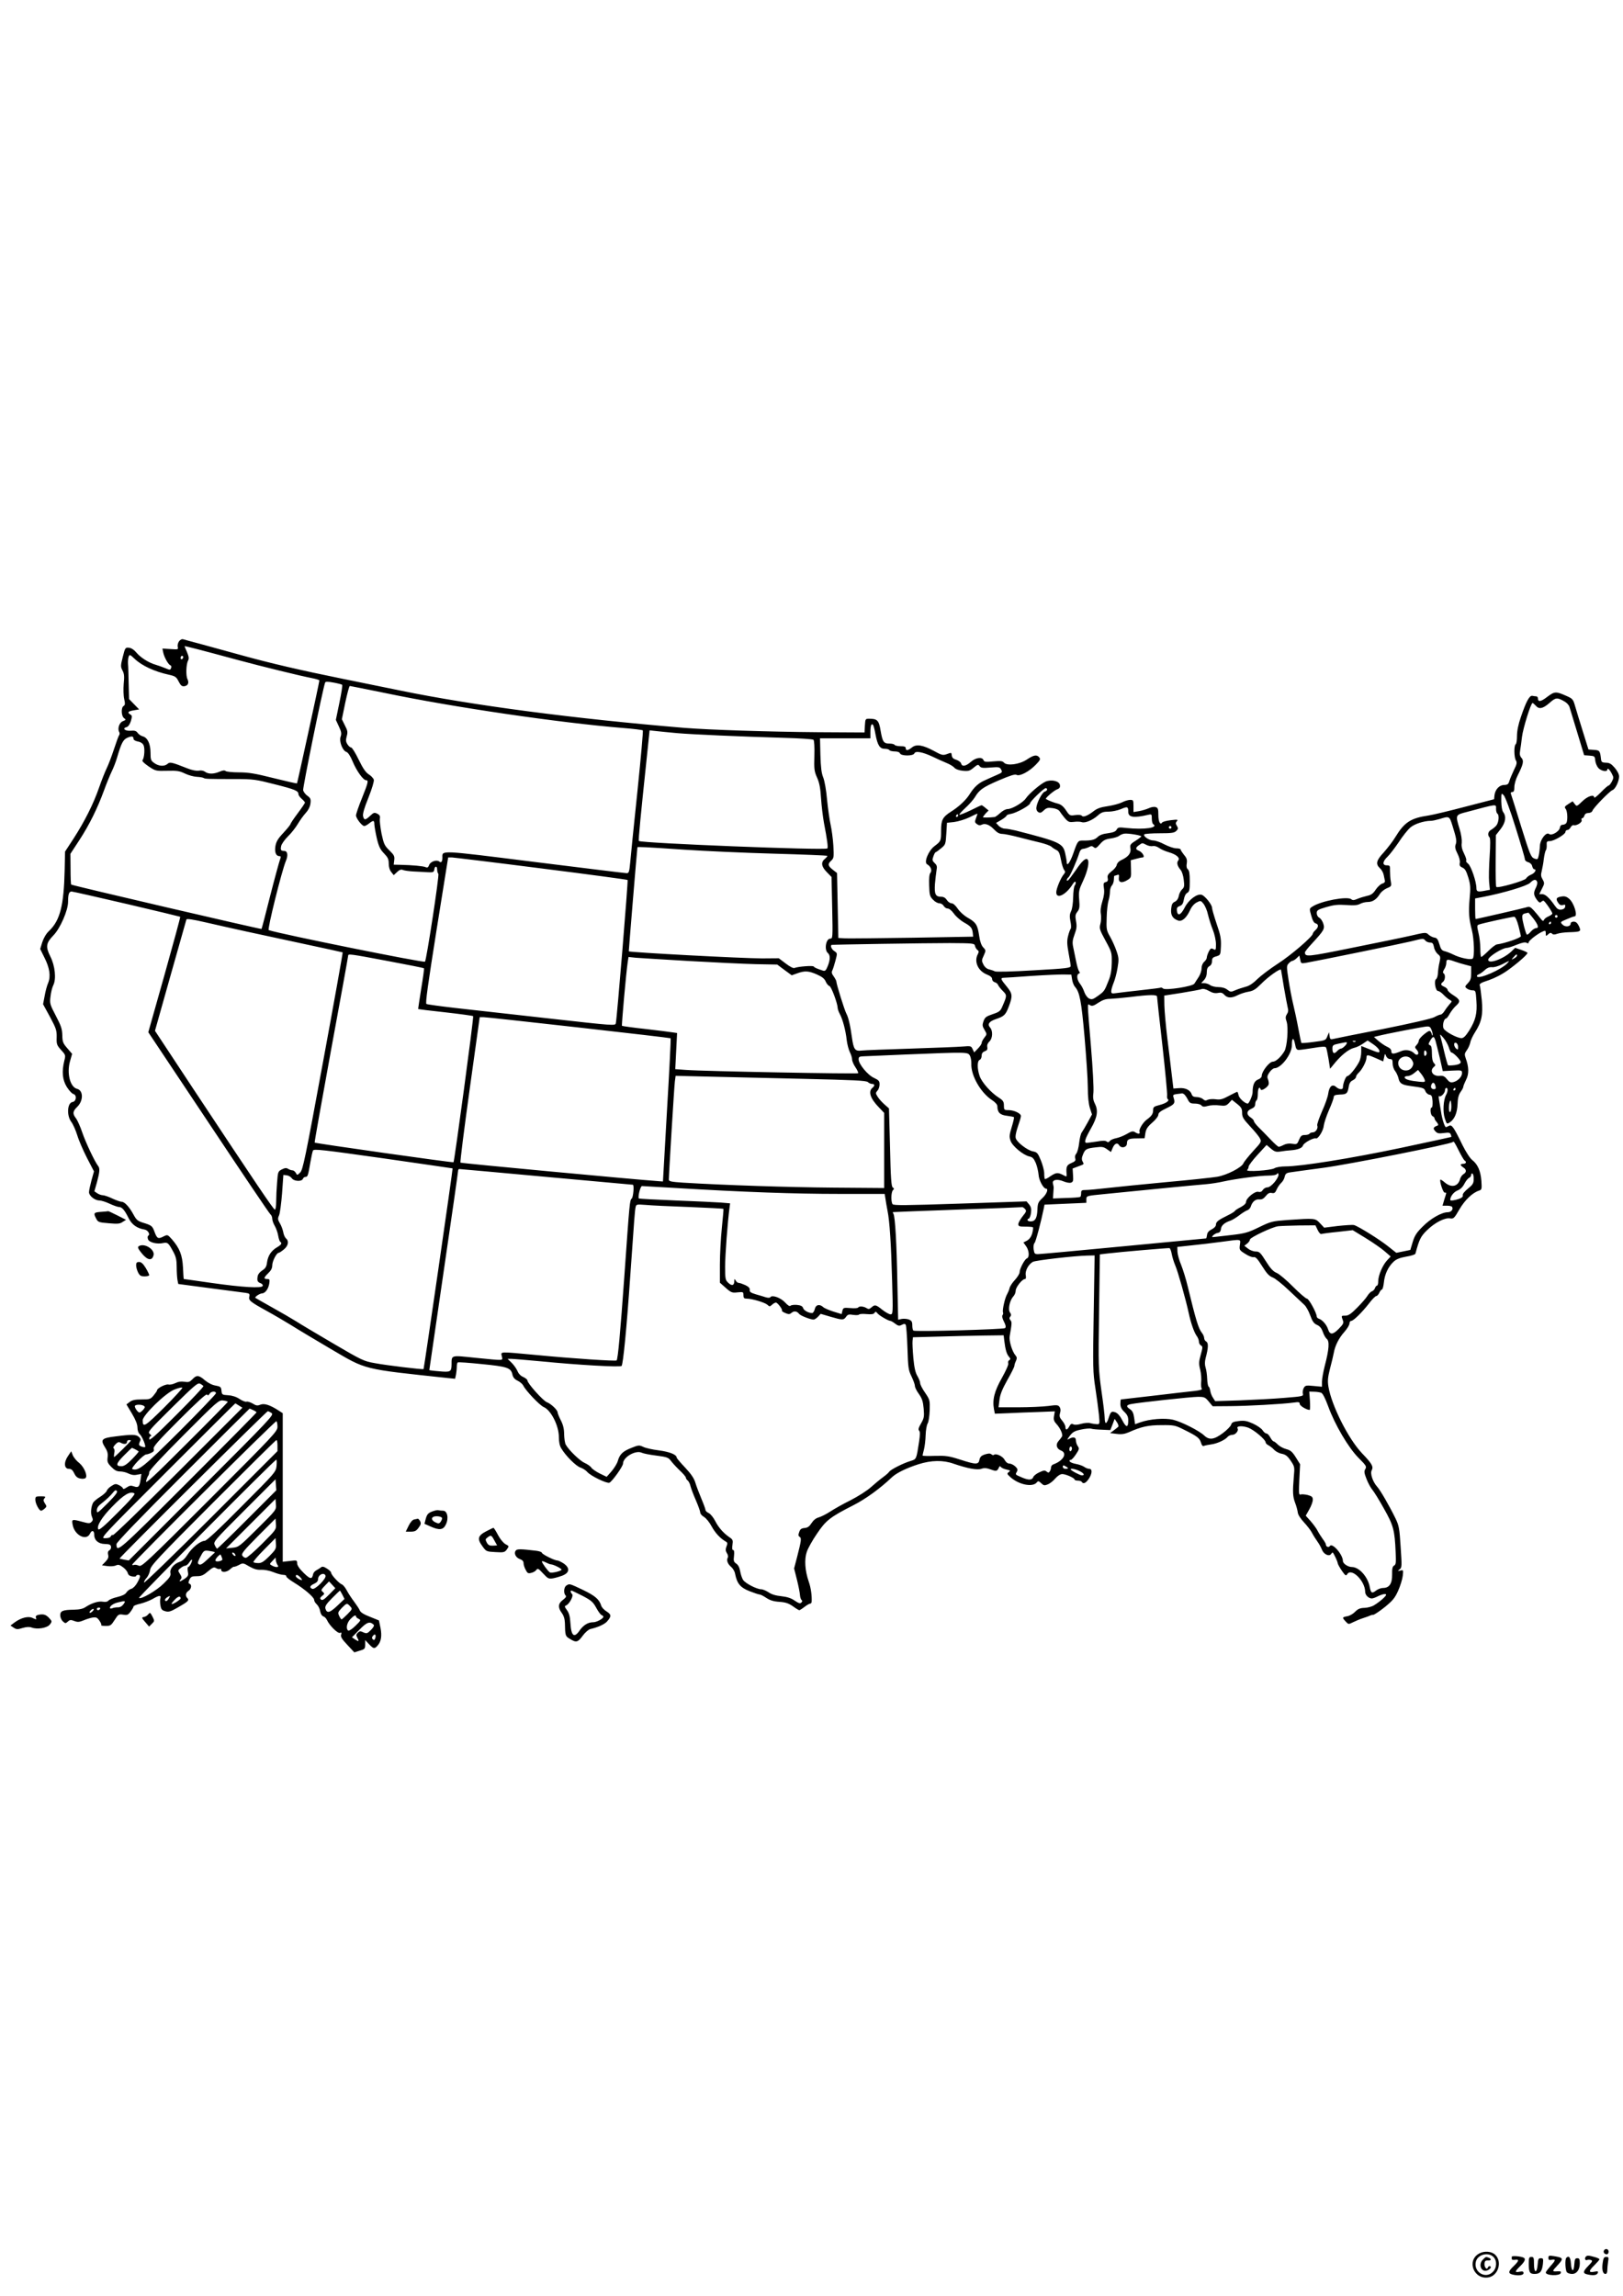 <?xml version="1.0" standalone="no"?>
<!DOCTYPE svg PUBLIC "-//W3C//DTD SVG 20010904//EN"
 "http://www.w3.org/TR/2001/REC-SVG-20010904/DTD/svg10.dtd">
<svg version="1.0" xmlns="http://www.w3.org/2000/svg"
 width="1240pt" height="1754pt" viewBox="0 0 1240 1754"
 preserveAspectRatio="xMidYMid meet">

<g transform="translate(0,1754) scale(0.1,-0.1)"
fill="#000000" stroke="none">
<path d="M1367 12640 c-8 -12 -12 -31 -9 -42 5 -20 2 -20 -56 -16 l-61 4 6
-30 c7 -36 39 -93 55 -98 7 -3 9 -12 5 -21 -6 -16 -9 -16 -44 -1 -21 9 -54 20
-73 26 -53 15 -115 54 -147 92 -18 22 -39 36 -57 38 -29 3 -30 1 -48 -70 -17
-67 -17 -75 -2 -104 13 -24 15 -46 9 -102 -3 -39 -2 -91 4 -116 8 -36 7 -46
-5 -53 -20 -12 -18 -77 4 -93 16 -12 15 -13 -9 -23 -28 -10 -43 -58 -28 -83 4
-7 4 -17 0 -23 -5 -5 -23 -55 -41 -110 -18 -55 -43 -120 -56 -146 -12 -25 -38
-90 -57 -145 -44 -127 -111 -259 -194 -388 l-66 -101 -3 -140 c-6 -272 -35
-385 -118 -465 -23 -21 -42 -54 -53 -87 l-16 -52 32 -65 c40 -78 50 -143 29
-194 -9 -20 -21 -65 -27 -100 l-12 -63 53 -97 c47 -88 52 -103 51 -155 -2 -53
1 -61 34 -98 35 -38 35 -40 24 -83 -20 -82 -14 -146 20 -200 17 -26 39 -51 50
-53 28 -8 22 -57 -7 -61 -40 -6 -46 -102 -10 -151 14 -18 34 -64 46 -102 11
-38 45 -116 74 -173 l54 -104 -19 -68 c-10 -38 -19 -78 -19 -91 0 -27 44 -63
79 -63 14 0 50 -11 79 -25 30 -14 62 -25 71 -25 23 0 43 -23 74 -86 25 -49 64
-77 121 -86 25 -4 45 -36 30 -46 -7 -4 -8 -15 -3 -29 9 -24 69 -39 117 -28 33
7 40 0 77 -69 20 -37 25 -62 25 -115 0 -38 3 -82 6 -99 l6 -30 242 -32 c132
-17 256 -34 274 -36 28 -4 31 -8 27 -27 -8 -30 6 -41 135 -112 58 -32 141 -81
185 -108 44 -28 181 -110 305 -183 273 -160 233 -150 896 -221 l51 -5 7 32 c3
18 6 45 6 61 0 15 3 30 8 32 4 3 87 -3 184 -13 194 -19 222 -28 233 -80 5 -22
17 -36 40 -47 18 -9 37 -25 43 -37 17 -37 125 -151 156 -164 56 -24 116 -143
116 -230 0 -38 6 -67 19 -87 34 -57 112 -134 145 -145 18 -6 42 -21 54 -35 25
-29 148 -89 168 -81 20 8 104 125 104 146 0 49 96 105 143 83 12 -6 63 -16
112 -22 80 -10 92 -15 110 -39 11 -15 41 -48 67 -73 27 -25 48 -50 48 -56 0
-6 6 -16 14 -22 8 -7 18 -26 21 -42 4 -16 22 -65 41 -108 19 -44 34 -86 34
-95 0 -10 13 -24 28 -33 16 -9 42 -41 58 -71 27 -50 66 -93 108 -117 15 -8 16
-15 6 -39 -8 -22 -7 -33 4 -51 8 -12 11 -27 6 -34 -11 -20 0 -49 26 -70 13
-11 27 -34 30 -52 15 -75 39 -105 109 -133 36 -14 71 -26 79 -26 7 0 30 -12
51 -26 27 -18 55 -27 99 -30 47 -3 71 -11 104 -34 23 -17 45 -30 49 -30 3 0
21 11 39 25 18 14 37 25 43 25 6 0 11 6 12 13 3 45 -5 107 -22 155 -29 84 -35
170 -15 228 9 27 44 90 78 139 68 101 99 126 280 218 92 47 203 127 295 215
34 31 109 68 200 97 98 31 188 33 269 4 106 -36 179 -50 211 -39 22 8 40 7 73
-5 44 -16 49 -14 64 20 3 6 8 6 13 -1 4 -6 23 -15 42 -19 31 -7 33 -9 18 -20
-15 -11 -14 -14 11 -37 64 -59 171 -81 203 -42 10 13 15 12 34 -6 19 -18 25
-19 52 -8 17 7 42 28 57 46 17 19 37 32 52 32 27 0 94 -30 94 -42 0 -4 11 -8
24 -8 14 0 28 -4 31 -10 11 -18 30 -10 53 23 27 41 29 77 4 77 -10 0 -28 7
-40 16 -12 8 -41 18 -64 22 -23 4 -43 13 -46 20 -2 7 1 11 7 10 6 -2 24 17 40
41 27 40 28 46 15 65 -8 11 -14 31 -14 43 0 25 -19 30 -52 12 -18 -10 -17 -7
6 24 21 28 37 37 85 47 32 7 67 10 77 7 11 -4 48 -7 83 -8 l64 -3 17 43 16 43
18 -27 c10 -15 14 -30 9 -34 -4 -4 -20 -17 -35 -28 l-27 -20 50 -6 c37 -5 61
-1 92 12 98 44 151 55 252 55 93 1 105 -2 165 -32 106 -52 124 -66 135 -100 7
-24 14 -31 25 -26 8 3 33 8 55 11 45 6 105 34 124 57 8 9 24 16 37 16 24 0 50
33 39 49 -11 19 37 22 83 5 45 -18 132 -91 132 -113 0 -6 10 -16 23 -22 12 -7
32 -22 43 -35 12 -12 38 -26 58 -29 28 -6 43 -17 67 -53 30 -44 31 -49 24
-121 -10 -119 -8 -153 10 -201 10 -25 18 -57 20 -72 1 -17 20 -47 47 -76 25
-27 54 -64 63 -83 10 -19 28 -47 40 -64 12 -16 28 -45 35 -63 14 -36 56 -55
71 -31 4 7 10 11 12 9 10 -11 37 -70 37 -80 0 -6 14 -32 31 -57 26 -38 33 -43
41 -29 31 54 137 -48 138 -133 0 -25 25 -50 50 -51 8 0 26 6 40 13 37 19 70
27 70 15 0 -11 -50 -55 -92 -80 -15 -10 -48 -19 -73 -20 -34 -1 -50 -8 -71
-29 -15 -16 -42 -32 -61 -35 -39 -7 -40 -10 -12 -40 21 -23 22 -23 58 -5 20
10 54 24 76 31 22 7 44 15 50 18 5 3 17 7 27 7 9 1 49 28 88 59 60 49 77 69
102 125 16 36 32 87 35 113 5 45 5 47 -18 41 -22 -5 -23 -5 -6 9 18 13 18 24
8 172 -9 144 -13 163 -40 219 -48 98 -116 215 -139 240 -33 36 -56 102 -42
126 15 28 2 51 -75 131 -104 110 -232 364 -256 509 -7 44 -4 71 12 135 12 45
25 99 29 121 10 57 39 114 82 162 21 24 38 52 38 63 0 11 6 20 13 20 17 0 83
65 136 133 24 32 49 57 56 57 6 0 17 11 23 25 6 14 16 25 20 25 5 0 12 24 15
54 6 62 33 120 74 158 20 19 46 30 96 39 38 6 70 16 71 23 29 108 40 132 89
179 60 59 138 98 177 90 25 -4 31 1 70 69 42 72 100 127 149 143 22 7 23 11
19 74 -6 76 -27 126 -70 160 -17 13 -49 63 -74 113 -68 140 -82 160 -104 148
-10 -6 -21 -10 -23 -10 -9 0 -30 64 -37 115 -5 28 -11 68 -15 90 -4 22 -4 37
0 32 12 -10 45 23 45 45 0 10 5 18 10 18 13 0 13 -26 -1 -52 -22 -40 -27 -128
-11 -179 15 -47 16 -47 39 -32 36 24 56 71 59 140 1 44 8 70 23 92 12 16 21
34 21 40 0 7 10 30 21 53 23 44 22 97 -3 165 -10 29 -9 36 8 60 12 16 23 42
27 59 3 18 20 54 37 80 50 78 61 134 51 244 -5 52 -12 102 -15 111 -6 14 7 22
69 42 48 17 103 45 148 78 76 55 147 118 147 130 0 4 -21 14 -47 23 l-47 16
-30 -29 c-61 -57 -176 -98 -176 -62 0 23 108 91 146 91 8 0 41 11 73 24 41 16
63 21 75 14 9 -5 15 -5 14 -1 -6 17 99 93 127 93 3 0 5 -10 5 -22 0 -20 1 -20
18 -5 14 13 21 14 30 5 8 -8 19 -8 39 -1 15 6 55 11 88 12 94 3 97 5 78 47
-12 24 -23 34 -40 34 -13 0 -23 -6 -23 -14 0 -25 -40 -30 -62 -9 -19 20 -19
20 31 41 27 12 54 22 60 22 28 0 -3 103 -40 134 -19 17 -35 22 -58 18 -40 -6
-47 -17 -27 -47 11 -17 21 -22 37 -18 17 5 20 2 17 -13 -2 -12 -13 -20 -30
-22 -20 -2 -31 4 -49 30 -40 58 -72 88 -96 88 l-23 0 21 42 c20 39 20 43 5 70
-13 22 -15 35 -7 65 5 21 13 63 16 93 4 30 11 60 16 66 4 5 7 23 6 39 -2 26 2
30 24 30 33 1 119 52 119 70 0 8 7 15 15 15 8 0 19 9 25 21 6 11 17 18 23 16
21 -7 67 22 61 38 -4 8 -1 15 4 15 6 0 14 9 17 20 4 13 15 20 31 20 14 0 27 7
31 18 8 23 133 151 153 157 21 7 50 67 50 104 0 17 -13 42 -33 66 -27 31 -41
39 -68 39 -29 1 -34 5 -37 26 -7 65 -10 69 -54 72 l-42 3 -42 135 c-23 74 -50
161 -59 193 -16 56 -19 60 -69 82 -79 35 -89 34 -145 -8 -49 -38 -71 -41 -71
-11 0 8 -6 14 -12 15 -7 0 -21 2 -31 4 -22 4 -48 -45 -88 -164 -19 -54 -29
-105 -29 -142 0 -32 -4 -61 -10 -64 -14 -9 -13 -101 2 -124 9 -15 7 -29 -15
-72 -14 -30 -30 -67 -35 -84 -7 -25 -14 -30 -40 -31 -37 0 -69 -35 -74 -79
l-3 -30 -220 -57 c-121 -32 -247 -62 -280 -67 -137 -20 -185 -51 -255 -166
-19 -32 -59 -83 -87 -115 -59 -63 -65 -90 -29 -123 13 -12 25 -35 28 -52 3
-16 7 -36 9 -44 2 -8 -6 -17 -19 -20 -13 -3 -36 -24 -51 -46 -20 -31 -36 -42
-66 -48 -22 -5 -55 -15 -74 -23 -26 -11 -36 -12 -47 -3 -30 25 -232 -13 -297
-56 -24 -15 -24 -16 -9 -69 10 -37 21 -56 33 -59 25 -7 24 -29 -1 -52 -11 -10
-20 -22 -20 -27 0 -21 -167 -165 -267 -229 -60 -39 -130 -92 -158 -119 -33
-33 -63 -52 -90 -58 -22 -6 -56 -17 -77 -26 -34 -15 -37 -14 -61 4 -16 13 -41
20 -69 20 -23 0 -52 7 -62 15 -11 8 -31 15 -45 15 l-24 0 21 23 c14 15 22 36
22 60 0 26 6 39 20 47 13 7 20 21 20 38 0 23 6 30 33 37 32 10 32 11 35 78 2
57 -3 85 -33 171 -19 57 -35 112 -35 122 0 24 -54 91 -79 99 -34 11 -99 -37
-129 -96 -30 -59 -55 -70 -60 -27 -3 22 2 30 21 37 19 7 27 20 32 51 4 24 14
44 26 50 16 9 19 22 19 89 0 56 -4 82 -14 90 -10 8 -13 23 -9 46 4 27 0 41
-21 65 -14 18 -26 36 -26 41 0 5 -15 9 -34 9 -18 0 -58 14 -89 30 -31 17 -70
30 -86 30 -32 0 -81 34 -68 47 5 4 58 8 117 8 91 0 112 3 127 18 15 15 16 20
5 38 -11 17 -11 24 -1 36 12 13 6 14 -46 8 -33 -4 -63 -12 -66 -18 -15 -22
-29 7 -29 58 0 45 -3 55 -21 60 -11 4 -35 0 -53 -9 -18 -8 -51 -18 -74 -22
l-42 -7 0 47 c0 43 -2 46 -25 46 -14 0 -42 -8 -63 -19 -20 -10 -69 -23 -109
-29 -55 -8 -81 -17 -110 -40 -44 -34 -79 -47 -88 -33 -3 6 -24 8 -49 5 -42 -6
-44 -5 -72 37 -21 31 -39 45 -64 51 -29 7 -72 24 -89 35 -8 5 59 63 84 73 20
7 26 16 23 33 -4 31 -64 45 -109 27 -37 -16 -126 -91 -151 -128 -21 -32 -106
-82 -139 -82 -15 0 -39 -13 -57 -30 -18 -16 -37 -31 -44 -31 -43 -5 -88 -5
-88 -1 0 3 10 16 21 29 l22 22 -24 20 c-13 11 -26 20 -29 20 -3 1 -41 -17 -85
-39 -44 -21 -82 -36 -85 -33 -3 3 18 26 46 52 28 25 60 62 72 81 34 57 60 76
185 130 87 37 122 48 134 41 24 -13 97 26 147 78 33 34 37 42 26 56 -19 22
-41 19 -95 -17 -57 -38 -152 -50 -175 -23 -10 12 -26 14 -81 9 -58 -6 -70 -4
-75 10 -10 26 -59 20 -97 -14 -39 -34 -67 -38 -74 -12 -2 10 -19 22 -36 28
-22 6 -33 16 -35 32 -4 26 -1 25 -40 11 -28 -10 -39 -7 -95 24 -85 46 -135 55
-169 28 -31 -25 -48 -27 -48 -6 0 11 -11 15 -39 15 -22 0 -43 5 -46 10 -3 6
-21 10 -39 10 -45 0 -53 13 -68 98 -13 80 -25 92 -88 92 -28 0 -29 -2 -32 -52
l-3 -53 -355 2 c-377 3 -830 18 -1020 33 -841 70 -1622 172 -2175 286 -93 19
-290 59 -437 89 -316 64 -553 119 -773 180 -88 24 -221 61 -295 81 -74 20
-142 38 -151 41 -10 3 -23 -4 -32 -17z m448 -141 c190 -51 471 -120 568 -139
31 -6 57 -14 57 -18 0 -14 -168 -783 -171 -786 -2 -2 -82 16 -178 40 -143 36
-192 44 -266 44 -50 0 -96 5 -101 10 -7 7 -22 6 -47 -5 -45 -19 -86 -19 -111
0 -11 8 -30 12 -47 8 -18 -3 -51 3 -91 19 -116 46 -130 49 -148 33 -23 -21
-67 -19 -101 6 -26 18 -29 26 -29 79 0 68 -23 116 -59 125 -14 4 -31 15 -39
26 -11 16 -23 20 -55 17 -43 -3 -66 19 -29 28 12 4 24 21 32 46 10 36 10 42
-4 50 -26 15 -18 25 26 32 l41 7 -38 39 -39 40 -3 117 c-1 65 -3 134 -5 153
-1 19 1 44 5 54 7 18 11 16 45 -16 55 -53 152 -98 262 -122 49 -11 57 -16 75
-52 16 -31 25 -38 43 -36 29 4 38 26 24 55 -13 26 -10 114 5 141 8 15 6 30 -8
64 -11 24 -19 45 -19 46 0 3 121 -28 405 -105z m-415 22 c0 -6 -4 -13 -10 -16
-5 -3 -10 1 -10 9 0 9 5 16 10 16 6 0 10 -4 10 -9z m1214 -212 c4 -3 -6 -65
-21 -137 l-27 -131 23 -50 c19 -40 22 -55 13 -79 -12 -36 15 -107 45 -116 12
-4 30 -31 47 -72 29 -71 81 -144 103 -144 20 0 16 -18 -32 -138 -25 -61 -45
-120 -45 -131 0 -22 46 -81 63 -81 7 0 23 9 37 20 33 26 40 25 40 -7 1 -16 9
-63 19 -107 15 -63 26 -85 55 -115 29 -30 36 -44 36 -78 0 -25 7 -50 19 -64
l19 -24 26 24 c18 17 30 21 43 16 10 -5 47 -10 83 -12 36 -2 85 -4 110 -6 40
-2 45 1 48 21 4 29 22 29 22 -1 0 -13 4 -27 9 -32 9 -9 -91 -660 -102 -671
-10 -10 -1104 211 -1194 241 -12 4 100 454 131 528 19 44 13 77 -13 77 -25 0
-29 7 -23 37 3 15 26 48 51 73 26 25 59 67 75 94 16 27 43 65 61 85 21 23 34
49 37 74 4 33 0 41 -23 58 -15 10 -29 29 -33 42 -4 19 149 771 168 823 3 8 21
8 64 0 33 -6 63 -14 66 -17z m329 -63 c517 -108 1328 -227 1817 -267 80 -6
148 -15 151 -18 4 -3 -15 -213 -41 -466 -27 -253 -51 -497 -55 -542 -7 -73
-10 -83 -27 -83 -10 0 -328 39 -705 86 -736 92 -703 90 -703 33 0 -31 -9 -42
-24 -30 -20 16 -67 0 -77 -26 -7 -19 -13 -23 -27 -17 -17 8 -101 16 -195 18
l-49 1 4 34 c4 30 -1 40 -37 75 -38 37 -43 50 -60 128 -9 48 -15 99 -13 113 4
20 0 29 -19 39 -22 11 -28 10 -55 -16 -37 -34 -46 -35 -54 -3 -4 17 8 61 41
142 28 71 44 125 41 137 -4 12 -21 30 -39 41 -23 15 -44 45 -77 113 -24 50
-50 92 -57 92 -7 0 -20 11 -28 24 -13 20 -14 32 -6 62 9 31 7 43 -14 83 l-23
47 26 127 c15 70 30 127 35 127 4 0 126 -25 270 -54z m9011 -65 c16 -9 33 -27
37 -41 4 -14 31 -102 60 -197 l52 -172 41 -3 c39 -3 41 -5 44 -38 2 -19 13
-45 24 -57 22 -23 68 -32 68 -12 0 17 19 0 35 -32 14 -26 14 -32 0 -59 -9 -16
-19 -30 -24 -30 -5 0 -32 -23 -60 -52 -28 -29 -51 -47 -51 -40 0 27 -50 11
-91 -29 -42 -40 -43 -41 -58 -20 l-16 20 -33 -21 c-28 -18 -31 -23 -20 -37 14
-17 17 -88 5 -108 -5 -7 -17 -13 -27 -13 -12 0 -20 -8 -22 -22 -4 -29 -63 -64
-82 -49 -22 19 -69 -41 -71 -91 -1 -24 -5 -57 -9 -74 -7 -30 -9 -31 -34 -22
-25 10 -33 29 -101 247 -40 130 -75 242 -78 249 -3 6 2 12 11 12 12 0 16 10
16 38 0 21 11 61 25 88 43 85 49 112 30 134 -13 14 -16 28 -11 57 4 21 10 67
14 103 8 66 68 260 81 260 3 0 14 -9 24 -20 25 -30 54 -24 105 20 48 43 59 44
116 11z m-5265 -251 c16 -84 33 -110 71 -110 16 0 32 -4 35 -10 3 -5 22 -10
41 -10 22 0 37 -6 40 -15 9 -21 102 -21 110 0 8 21 62 11 139 -25 33 -16 80
-37 104 -47 25 -10 53 -26 62 -37 11 -12 36 -21 67 -24 42 -4 52 0 81 24 30
25 35 26 46 11 10 -13 24 -15 82 -10 65 5 72 4 82 -16 11 -20 8 -23 -34 -41
-25 -11 -64 -28 -87 -39 -52 -22 -85 -53 -118 -105 -28 -46 -82 -97 -144 -136
-64 -41 -76 -63 -76 -145 0 -79 -1 -81 -50 -118 -46 -34 -83 -124 -57 -139 28
-15 40 -47 26 -65 -9 -10 -12 -42 -10 -96 2 -73 5 -85 29 -109 14 -16 36 -28
49 -28 12 0 27 -9 33 -20 6 -11 20 -20 30 -20 12 0 32 -16 48 -39 15 -21 48
-50 73 -65 56 -31 66 -43 71 -81 l3 -30 -460 -8 c-253 -4 -485 -6 -515 -5
l-55 3 -5 248 -5 248 -32 25 c-38 30 -41 44 -12 70 19 18 21 26 16 114 -3 52
-13 124 -21 160 -8 36 -20 121 -27 190 -6 73 -19 144 -29 170 -14 33 -19 78
-22 173 l-3 127 193 0 192 0 0 48 c0 49 8 69 20 55 4 -5 13 -37 19 -73z
m-1519 10 c128 -11 481 -26 815 -36 121 -3 224 -10 230 -15 6 -6 9 -57 7 -123
-3 -101 -1 -118 21 -167 18 -40 25 -81 30 -159 4 -58 14 -141 22 -185 25 -129
33 -190 26 -196 -16 -16 -1422 40 -1440 57 -5 4 15 206 61 642 l21 203 46 -5
c25 -3 98 -10 161 -16z m-4150 -44 c0 -8 15 -17 33 -20 22 -4 38 -15 44 -29
11 -24 6 -96 -8 -113 -6 -7 10 -23 46 -48 54 -36 57 -36 143 -34 74 2 94 -1
135 -21 27 -13 68 -24 91 -25 23 -1 46 -5 52 -9 12 -7 26 -8 239 -8 141 0 159
-3 304 -40 155 -39 181 -50 181 -75 0 -8 11 -24 25 -36 14 -12 25 -25 25 -29
0 -4 -25 -41 -55 -81 -30 -40 -55 -77 -55 -82 0 -4 -24 -35 -54 -67 -44 -47
-56 -68 -62 -104 -7 -47 5 -75 32 -75 11 0 11 -6 3 -27 -6 -16 -40 -140 -75
-277 -34 -136 -64 -250 -66 -252 -4 -4 -1448 332 -1454 339 -3 2 -5 56 -5 120
l-1 115 68 104 c77 118 138 242 189 381 19 53 46 118 59 145 13 26 32 75 41
107 32 109 46 136 79 150 33 14 46 12 46 -9z m6980 -387 c0 -6 -8 -13 -18 -16
-19 -5 -60 -82 -64 -122 -2 -13 4 -28 14 -34 14 -9 22 -7 42 12 21 20 32 23
68 18 25 -3 47 -13 53 -23 6 -9 23 -33 39 -52 27 -31 34 -34 71 -30 22 3 49 2
60 -2 25 -9 81 14 123 51 26 24 42 29 82 29 26 0 69 9 93 19 51 22 57 20 57
-20 0 -43 42 -49 153 -23 26 6 27 4 27 -29 0 -20 5 -39 10 -42 45 -28 -68 -44
-201 -30 -61 7 -68 6 -78 -13 -8 -14 -25 -21 -67 -27 -36 -4 -63 -14 -77 -28
-22 -22 -47 -28 -109 -28 -43 1 -44 -1 -78 -98 -24 -69 -50 -104 -50 -67 0 8
-5 37 -11 64 -17 81 -40 91 -379 178 -30 7 -67 14 -82 14 -15 0 -36 10 -48 22
l-20 22 40 23 c22 13 40 28 40 32 0 5 15 11 34 14 41 7 146 65 146 81 0 14
105 116 120 116 5 0 10 -5 10 -11z m3579 -289 c39 -124 71 -233 71 -242 0 -10
10 -20 25 -24 15 -4 28 -16 31 -30 3 -13 10 -24 15 -24 22 0 6 -29 -21 -40
-17 -7 -35 -20 -40 -30 -10 -18 -216 -77 -228 -65 -4 4 -6 94 -5 201 l2 195
36 46 c38 50 45 95 20 129 -9 12 -14 43 -15 84 0 64 0 64 19 45 11 -12 50
-115 90 -245z m-149 141 c0 -17 5 -33 10 -36 16 -10 11 -68 -8 -91 -10 -12
-28 -26 -40 -33 -23 -12 -29 -40 -12 -57 7 -7 7 -57 1 -146 -5 -76 -7 -163 -4
-196 l6 -59 -33 -6 c-59 -12 -70 -9 -70 19 0 49 -41 168 -63 186 -12 9 -19 20
-15 24 4 3 -3 27 -16 53 -16 32 -22 57 -18 83 2 22 -4 66 -17 107 -32 107 -33
106 57 129 237 63 222 62 222 23z m-3973 -70 c-11 -29 -10 -34 7 -46 12 -10
24 -11 36 -5 26 14 61 0 96 -37 22 -23 40 -33 62 -33 16 0 74 -12 128 -26 55
-14 128 -33 164 -41 36 -9 73 -22 83 -31 9 -8 27 -20 40 -26 17 -9 24 -26 33
-74 6 -34 17 -68 24 -77 10 -13 10 -18 -2 -33 -22 -24 -58 -110 -58 -138 0
-56 74 -20 125 61 11 18 20 24 23 17 2 -7 -1 -19 -7 -26 -6 -7 -11 -48 -12
-90 -1 -46 -7 -89 -16 -107 -11 -23 -12 -39 -5 -76 6 -27 7 -52 2 -58 -5 -6
-14 -31 -20 -56 -9 -36 -8 -62 4 -128 9 -46 16 -91 16 -100 0 -15 -30 -19
-281 -33 -165 -10 -288 -13 -298 -8 -9 5 -28 11 -43 15 -17 3 -34 17 -44 36
-15 29 -15 34 2 70 17 38 17 40 -4 62 -14 15 -25 45 -31 88 -12 83 -24 103
-86 138 -30 17 -62 46 -78 70 -17 25 -35 41 -47 41 -11 0 -27 11 -36 25 -11
17 -25 25 -44 25 -43 0 -52 20 -47 97 3 37 9 84 12 104 6 30 3 40 -14 56 -18
17 -20 24 -10 51 6 18 14 32 17 32 4 0 23 14 42 30 34 28 35 31 40 112 l5 83
55 6 c30 4 82 19 115 35 33 17 61 29 62 29 2 -1 -3 -16 -10 -34z m-137 19 c0
-5 -5 -10 -11 -10 -5 0 -7 5 -4 10 3 6 8 10 11 10 2 0 4 -4 4 -10z m3777 -77
c31 -99 34 -119 24 -145 -6 -17 -3 -35 14 -68 14 -27 21 -56 18 -71 -4 -20 1
-28 21 -37 19 -8 29 -26 44 -75 17 -56 18 -78 10 -163 -9 -104 -5 -154 18
-242 16 -65 21 -199 6 -214 -13 -13 -97 4 -150 31 -20 10 -49 21 -64 25 -22 5
-30 15 -41 54 -11 37 -19 48 -38 50 -13 2 -33 12 -44 22 -20 19 -23 19 -130
-6 -61 -14 -265 -56 -455 -94 -345 -70 -359 -71 -360 -35 0 6 24 36 53 67 93
101 100 113 87 153 -6 19 -20 40 -31 45 -11 6 -19 21 -19 35 0 21 8 27 73 46
58 17 87 20 152 16 59 -5 86 -2 105 8 14 8 41 15 60 15 38 0 67 20 93 62 10
16 34 35 53 43 35 14 36 17 30 52 -4 21 -6 57 -6 81 1 39 -1 42 -25 42 -35 0
-33 29 6 66 17 16 55 66 85 110 29 45 69 95 88 112 32 28 104 52 159 52 12 0
42 7 67 14 73 23 74 23 97 -51z m-2147 -13 c0 -5 -4 -10 -10 -10 -5 0 -10 5
-10 10 0 6 5 10 10 10 6 0 10 -4 10 -10z m-230 -69 c-1 -3 -21 -19 -45 -34
-40 -25 -43 -31 -38 -60 5 -35 -17 -63 -72 -88 -17 -8 -31 -23 -33 -36 -2 -12
-19 -34 -39 -48 -27 -22 -34 -33 -30 -52 4 -19 0 -27 -15 -31 -17 -4 -19 -11
-14 -46 5 -28 1 -62 -12 -102 -12 -38 -16 -72 -11 -97 3 -21 2 -55 -4 -75 -9
-34 -6 -44 39 -127 48 -88 49 -92 48 -170 -1 -57 -8 -96 -24 -135 -32 -81 -33
-82 -81 -117 -39 -28 -48 -30 -69 -20 -13 7 -29 29 -36 50 -7 21 -22 50 -34
64 -22 29 -27 69 -7 76 9 3 9 7 1 18 -6 8 -16 43 -23 79 -7 36 -17 84 -22 107
-7 34 -5 52 11 96 16 43 18 62 11 100 -7 40 -6 51 10 72 16 20 19 35 14 93 -5
64 -2 75 32 148 33 72 48 143 32 159 -14 14 -44 -13 -89 -81 -28 -40 -54 -75
-60 -79 -15 -9 -12 11 4 24 13 11 64 127 82 186 6 20 16 30 30 31 11 1 30 7
43 13 18 10 25 10 38 -1 13 -11 20 -7 47 24 25 29 40 37 81 43 28 4 57 13 65
20 8 7 26 15 40 17 29 4 130 -13 130 -21z m39 -65 c15 -8 37 -12 49 -9 12 3
32 -3 49 -15 15 -11 48 -25 73 -32 58 -17 88 -43 72 -63 -14 -16 -7 -43 18
-72 10 -11 21 -45 24 -76 6 -47 4 -58 -13 -73 -10 -9 -22 -32 -25 -50 -4 -21
-15 -37 -30 -44 -18 -8 -25 -20 -28 -54 -5 -47 10 -74 51 -89 31 -12 65 18 93
78 12 27 31 49 50 59 31 16 32 16 54 -11 11 -15 27 -51 33 -81 7 -29 23 -82
37 -116 14 -35 24 -83 24 -110 0 -45 -1 -48 -20 -38 -16 9 -22 6 -35 -19 -8
-17 -15 -37 -15 -46 0 -8 -9 -23 -20 -32 -12 -11 -20 -30 -20 -50 0 -18 -10
-48 -22 -66 -13 -19 -27 -42 -33 -51 -13 -21 -220 -53 -239 -37 -7 6 -15 9
-17 7 -2 -2 -71 -11 -154 -20 -82 -9 -167 -19 -187 -22 -33 -5 -38 -3 -38 14
0 11 8 40 18 64 10 24 24 75 30 114 11 64 10 78 -8 130 -11 32 -33 81 -49 109
-28 49 -29 58 -26 146 1 52 8 110 14 129 6 19 11 50 11 68 0 18 7 40 15 48 8
9 15 29 15 45 0 16 2 29 4 29 2 0 12 3 21 6 14 6 16 2 13 -22 -4 -36 23 -43
66 -16 28 17 29 20 27 84 l-2 67 38 10 c21 6 44 11 51 11 24 0 1 41 -30 53
-24 9 -23 23 4 41 27 19 23 19 57 2z m-3539 -36 c162 -11 475 -25 695 -31 220
-6 402 -14 405 -16 3 -3 -5 -13 -17 -23 -33 -26 -28 -59 13 -101 l37 -38 5
-235 c5 -232 4 -236 -15 -236 -33 0 -47 -86 -18 -110 19 -16 19 -50 -1 -100
-14 -34 -20 -40 -38 -34 -43 14 -64 23 -69 31 -6 9 -119 0 -147 -11 -9 -4 -36
10 -67 34 l-53 40 -127 -1 c-148 0 -1012 46 -1019 54 -1 1 60 744 66 795 0 4
59 2 350 -18z m-1082 -144 c358 -45 654 -85 657 -88 5 -5 -81 -1054 -90 -1094
-4 -20 -9 -20 -517 37 -282 32 -604 68 -715 80 -112 13 -208 26 -215 30 -9 6
11 146 77 563 l89 556 31 0 c16 -1 324 -38 683 -84z m7606 -102 c3 -8 -1 -28
-9 -44 -20 -39 -19 -56 6 -92 15 -21 25 -26 32 -19 6 6 14 11 19 11 9 0 68
-85 68 -98 0 -5 -13 -15 -29 -22 -16 -6 -32 -19 -35 -27 -5 -12 -11 -9 -28 13
-12 16 -35 43 -51 61 -25 27 -33 30 -56 22 -22 -7 -377 -89 -387 -89 -2 0 -4
35 -4 79 l0 78 63 12 c155 30 332 83 357 107 28 28 45 30 54 8z m-10776 -169
c223 -52 407 -97 409 -98 2 -2 -52 -201 -120 -443 l-124 -439 460 -690 c252
-379 465 -695 473 -701 8 -6 14 -21 14 -34 0 -12 9 -37 19 -54 10 -17 22 -50
26 -73 4 -24 11 -45 16 -49 16 -10 9 -22 -25 -42 -44 -26 -69 -64 -76 -116 -4
-32 -12 -45 -37 -61 -19 -12 -33 -30 -35 -47 -5 -32 0 -42 25 -51 10 -4 17
-13 14 -20 -7 -19 -152 -11 -391 23 -116 17 -212 30 -212 30 -1 0 -4 39 -6 88
-5 95 -25 147 -86 217 -32 35 -32 35 -63 20 -40 -21 -49 -17 -68 34 -17 47
-22 51 -91 72 -38 12 -49 22 -70 61 -32 59 -68 98 -91 98 -9 0 -41 11 -71 25
-29 14 -62 25 -73 25 -11 0 -30 7 -42 15 l-22 15 20 70 c21 79 23 105 9 123
-24 29 -95 179 -121 255 -15 45 -37 94 -48 109 -28 35 -26 54 8 87 49 47 49
127 -1 139 -53 14 -79 120 -53 211 l16 56 -37 43 c-33 38 -37 49 -38 99 -1 47
-9 72 -49 148 -46 88 -48 95 -41 149 3 31 13 69 21 85 24 47 14 149 -23 221
-37 74 -32 102 24 160 52 53 112 191 112 256 0 58 7 79 27 79 8 0 198 -43 421
-95z m10747 -111 c38 -50 44 -74 20 -74 -9 0 -27 -12 -40 -27 -13 -16 -26 -25
-30 -22 -9 9 -35 109 -35 136 0 15 7 23 23 26 12 2 23 5 24 6 1 0 18 -20 38
-45z m185 16 c0 -5 -4 -10 -10 -10 -5 0 -10 5 -10 10 0 6 5 10 10 10 6 0 10
-4 10 -10z m-298 -75 c9 -39 18 -73 18 -76 0 -13 -122 -55 -183 -63 -10 -1
-39 -23 -65 -49 -26 -26 -51 -47 -55 -47 -4 0 -7 28 -7 63 0 34 -6 88 -14 120
-12 51 -12 59 1 64 29 11 258 61 272 60 9 -1 22 -29 33 -72z m-9727 -39 c88
-19 291 -63 450 -97 160 -34 291 -63 293 -64 2 -2 -65 -376 -149 -831 -138
-749 -155 -831 -176 -851 -22 -21 -23 -22 -33 -2 -6 10 -17 19 -25 19 -9 0
-23 5 -33 11 -14 9 -25 8 -49 -4 -29 -15 -30 -19 -36 -99 -4 -46 -7 -111 -7
-145 0 -35 -4 -63 -10 -63 -10 0 -134 184 -625 925 l-291 441 118 419 c65 231
120 425 122 431 3 8 48 1 148 -22 79 -18 215 -49 303 -68z m9975 64 c0 -5 -5
-10 -11 -10 -5 0 -7 5 -4 10 3 6 8 10 11 10 2 0 4 -4 4 -10z m-960 -135 c7 -8
23 -15 36 -15 19 0 24 -7 30 -35 3 -20 17 -43 29 -53 21 -17 22 -22 13 -63 -6
-24 -11 -61 -12 -82 -1 -21 -7 -42 -14 -46 -18 -11 -5 -91 15 -91 8 0 27 -13
41 -28 15 -16 36 -33 47 -39 20 -11 20 -12 -1 -35 -11 -13 -28 -35 -37 -50
-10 -16 -23 -28 -30 -28 -7 0 -29 -9 -49 -20 -23 -12 -176 -47 -395 -91 -197
-38 -368 -73 -380 -76 -18 -4 -22 0 -25 24 l-4 28 -13 -31 c-12 -31 -15 -32
-103 -43 -50 -7 -92 -10 -95 -8 -2 2 -13 53 -24 113 -11 60 -29 143 -39 184
-10 41 -26 124 -35 183 -16 103 -16 110 1 128 9 10 22 19 27 19 6 0 21 9 33
20 l21 21 7 -31 c5 -30 7 -31 43 -25 82 14 733 147 803 164 95 24 95 24 110 6z
m-3441 -40 c2 -11 10 -24 18 -31 12 -8 13 -15 4 -32 -31 -57 1 -129 69 -156
27 -11 40 -22 40 -35 0 -10 9 -21 20 -24 11 -3 23 -12 26 -22 4 -9 20 -29 36
-45 32 -32 32 -36 -3 -116 -15 -37 -24 -44 -75 -61 -50 -17 -59 -24 -70 -54
-10 -29 -9 -38 8 -66 19 -33 19 -33 -1 -59 -12 -15 -21 -33 -21 -41 0 -8 -13
-27 -29 -43 l-28 -29 -12 25 c-11 24 -14 25 -74 20 -34 -3 -213 -10 -397 -16
-184 -6 -354 -12 -377 -15 -51 -6 -61 8 -74 99 -13 95 -27 155 -43 184 -14 26
-76 225 -76 244 0 6 -9 23 -20 39 -16 21 -18 33 -11 46 5 10 16 44 24 75 15
57 15 57 -9 73 -20 13 -32 40 -21 47 5 3 724 14 902 14 181 -1 190 -2 194 -21z
m-4486 -116 c150 -28 274 -53 276 -55 3 -2 -7 -73 -21 -157 -13 -83 -24 -153
-23 -155 1 -1 95 -13 208 -25 114 -13 209 -26 212 -29 6 -6 -143 -1109 -150
-1116 -4 -5 -1055 144 -1061 150 -2 3 55 322 126 711 72 389 130 711 130 717
0 15 11 14 303 -41z m8627 41 c0 -5 -10 -15 -22 -21 -23 -12 -23 -12 -4 10 21
23 26 26 26 11z m-6325 -41 c193 -11 423 -22 511 -24 l162 -3 55 -41 56 -41
42 15 c58 21 88 19 151 -9 40 -18 58 -32 67 -55 7 -16 20 -31 28 -33 14 -3 62
-132 63 -168 0 -8 7 -28 16 -45 22 -40 45 -126 53 -200 4 -33 15 -74 24 -92 9
-18 17 -42 17 -55 0 -13 12 -41 26 -61 14 -21 23 -41 20 -45 -7 -7 -1185 15
-1314 25 l-83 6 7 138 7 138 -34 5 c-19 3 -112 15 -208 26 -95 10 -176 22
-179 24 -4 5 32 410 44 488 l6 38 56 -6 c32 -2 215 -14 407 -25z m5850 -4 c22
-8 59 -19 83 -25 l42 -11 0 -51 c0 -42 -5 -57 -25 -78 -24 -25 -24 -28 -9 -40
9 -8 28 -14 42 -15 26 0 27 -2 32 -80 7 -96 -6 -148 -55 -227 -27 -42 -43 -58
-59 -58 -34 0 -126 50 -137 74 -11 23 3 76 19 76 5 0 18 17 29 38 12 20 33 47
47 59 36 32 33 47 -19 80 -25 15 -45 34 -45 41 0 7 -11 18 -25 24 -29 13 -31
21 -10 38 17 14 20 56 4 65 -7 5 -5 15 5 31 9 13 16 35 16 49 0 29 9 30 65 10z
m402 -12 c-44 -49 -218 -125 -232 -102 -4 5 2 12 12 16 10 3 31 18 46 32 19
18 37 25 57 23 16 -2 49 8 77 22 58 30 60 31 40 9z m-1708 -183 c12 -69 25
-138 29 -155 6 -21 5 -36 -6 -52 -11 -18 -12 -29 -2 -57 15 -45 4 -192 -17
-226 -28 -46 -66 -80 -89 -80 -26 0 -84 -75 -84 -107 0 -11 -11 -23 -28 -29
-29 -11 -42 -42 -42 -99 0 -22 -27 -85 -37 -85 -21 0 -65 40 -70 63 -3 15 -8
27 -10 27 -3 0 -32 -14 -64 -31 -48 -26 -66 -31 -101 -26 -23 3 -50 1 -61 -4
-14 -8 -23 -7 -36 5 -10 9 -32 16 -49 16 -22 0 -32 6 -37 20 -10 33 -49 52
-97 48 l-43 -3 -12 100 c-6 55 -22 181 -34 280 -12 99 -22 213 -23 255 l-1 75
135 21 c74 12 143 25 152 29 11 4 31 -1 54 -14 26 -15 45 -20 68 -16 24 5 36
2 50 -14 24 -26 56 -27 104 -2 20 10 57 22 82 26 35 6 54 18 96 60 51 53 147
121 151 107 1 -4 11 -63 22 -132z m-1618 58 c3 -21 13 -46 22 -56 36 -40 49
-109 73 -382 13 -151 25 -324 25 -385 0 -72 6 -127 16 -159 l16 -49 -33 -61
c-18 -33 -39 -68 -45 -76 -7 -8 -16 -44 -20 -80 -4 -36 -14 -73 -22 -82 -9
-10 -12 -25 -8 -37 5 -16 -1 -23 -29 -35 -36 -15 -42 -28 -37 -84 2 -22 1 -23
-28 -7 -40 20 -52 19 -96 -10 -20 -15 -40 -24 -42 -21 -3 2 -5 22 -5 43 0 21
-12 66 -26 100 -23 56 -29 62 -61 68 -41 8 -119 67 -130 99 -5 13 0 44 15 88
13 37 24 74 24 83 0 20 -52 45 -95 45 -33 0 -35 2 -35 35 0 29 -6 39 -37 59
-61 38 -131 117 -148 165 -20 57 -20 117 0 125 8 3 15 17 15 31 0 18 7 28 24
35 18 6 22 14 19 32 -3 15 3 30 16 42 25 23 28 81 6 106 -23 26 -9 47 43 65
65 22 75 32 100 98 30 80 28 97 -18 153 -45 54 -48 64 -22 65 9 0 105 6 212
14 107 7 220 12 250 11 l55 -1 6 -37z m649 -131 c0 -7 18 -175 41 -373 22
-197 38 -369 36 -382 -2 -12 0 -25 5 -28 17 -11 -13 -32 -63 -45 -44 -11 -49
-16 -49 -40 0 -27 -12 -45 -48 -71 -30 -22 -62 -75 -56 -92 7 -19 -9 -21 -35
-4 -15 9 -27 7 -62 -14 -24 -14 -60 -28 -80 -32 -21 -4 -43 -13 -49 -21 -9
-11 -16 -12 -25 -5 -9 8 -32 8 -76 0 -35 -5 -70 -10 -76 -10 -23 0 -14 29 32
110 50 88 57 137 29 192 -12 23 -15 46 -10 84 3 29 -5 186 -19 351 -30 360
-29 326 -6 314 15 -8 28 -4 62 19 32 21 57 30 89 30 25 1 95 7 155 14 151 19
205 19 205 3z m-4417 -236 c384 -43 699 -80 701 -82 2 -2 -10 -249 -28 -549
l-31 -545 -30 2 c-207 15 -1512 137 -1517 142 -4 3 28 255 70 558 l77 553 30
0 c17 0 344 -36 728 -79z m6516 -23 c6 -17 9 -34 6 -36 -3 -3 -5 -1 -5 4 0 5
-4 15 -9 23 -7 11 -17 7 -50 -19 -23 -18 -41 -40 -41 -48 0 -9 -7 -24 -17 -34
-15 -17 -15 -19 2 -38 24 -27 5 -52 -20 -26 -24 24 -65 31 -99 17 -60 -25 -76
-25 -76 -2 0 14 -11 26 -32 35 -18 8 -48 29 -67 45 l-34 30 29 7 c59 16 350
72 376 73 21 1 28 -5 37 -31z m130 -128 c6 -22 16 -40 20 -40 16 0 71 -58 71
-73 0 -11 -14 -18 -45 -23 -25 -3 -49 -4 -52 -1 -3 4 -16 48 -28 99 -12 51
-25 104 -29 118 -6 23 -5 23 22 -8 16 -18 34 -51 41 -72z m-101 48 c5 -18 20
-77 33 -132 l22 -98 74 4 c70 3 73 3 73 -19 0 -28 -31 -60 -66 -69 -21 -5 -30
-1 -49 22 -18 23 -30 28 -55 26 -52 -6 -81 38 -45 68 14 12 14 15 0 30 -10 11
-15 37 -15 74 0 41 -4 58 -15 62 -13 5 -13 10 2 35 22 37 29 36 41 -3z m-1044
-68 c11 0 61 7 111 15 64 11 91 12 96 4 4 -6 12 -46 19 -87 l12 -76 20 24 c60
77 120 125 164 136 16 3 46 17 66 31 l37 25 43 -29 c24 -16 44 -37 46 -47 5
-22 -3 -20 -85 13 l-53 21 0 -46 c0 -25 -7 -59 -17 -77 -24 -46 -74 -107 -89
-107 -12 0 -34 -57 -34 -87 0 -19 -30 -16 -52 4 -28 25 -52 6 -60 -50 -3 -25
-25 -87 -48 -137 -22 -51 -39 -99 -36 -107 9 -21 -12 -53 -34 -53 -10 0 -22
-4 -25 -10 -3 -5 -19 -10 -35 -10 -25 0 -32 -6 -45 -36 -14 -35 -17 -36 -51
-31 -23 4 -47 1 -65 -8 -15 -8 -33 -15 -39 -15 -6 0 -35 26 -65 58 -30 31 -70
73 -90 92 -19 19 -35 40 -35 46 0 7 -11 19 -25 28 -34 22 -32 51 5 66 21 9 30
19 30 36 0 12 5 26 10 29 6 3 10 26 10 51 0 40 13 60 22 32 5 -15 56 18 61 40
2 9 -1 27 -6 39 -7 16 -4 29 12 52 12 17 29 31 38 31 51 0 133 108 133 175 0
59 13 65 24 11 7 -38 12 -46 30 -46z m433 64 c-3 -3 -12 -4 -19 -1 -8 3 -5 6
6 6 11 1 17 -2 13 -5z m-67 -11 c0 -12 -33 -43 -45 -43 -7 0 -20 -9 -30 -20
-22 -24 -35 -17 -35 20 0 25 4 29 48 38 63 13 62 13 62 5z m850 -30 c0 -22 -2
-24 -15 -13 -8 7 -15 21 -15 31 0 12 5 16 15 13 8 -4 15 -17 15 -31z m-240
-48 c0 -8 -4 -17 -10 -20 -6 -4 -10 5 -10 20 0 15 4 24 10 20 6 -3 10 -12 10
-20z m-3491 -17 c8 -13 13 -41 12 -63 -4 -91 73 -225 162 -281 22 -15 37 -32
37 -44 0 -47 20 -67 72 -73 28 -4 53 -8 55 -11 2 -2 -5 -36 -17 -74 -19 -63
-20 -75 -9 -107 15 -41 97 -109 144 -119 24 -5 34 -16 49 -51 10 -25 19 -65
21 -89 2 -41 37 -106 57 -106 21 0 4 -43 -28 -72 -32 -30 -36 -39 -38 -90 -3
-64 -17 -88 -52 -88 -24 0 -33 15 -13 22 5 2 13 21 16 43 4 31 0 46 -14 64
l-20 24 -508 -17 c-418 -14 -510 -15 -516 -4 -13 20 -11 92 3 106 10 10 10 15
-1 21 -11 7 -16 68 -21 307 l-8 297 -35 31 c-19 17 -43 43 -52 59 -16 25 -16
29 -1 46 9 9 16 31 16 48 0 25 -6 32 -42 49 -48 21 -118 106 -118 142 0 18 6
22 33 23 17 1 165 7 327 14 467 19 473 19 489 -7z m3211 -28 c16 0 20 -6 20
-34 0 -18 8 -44 19 -57 10 -13 22 -39 26 -57 8 -37 26 -49 86 -57 105 -14 110
-16 119 -40 5 -13 19 -25 30 -27 18 -2 22 -11 25 -50 1 -27 -1 -48 -6 -48 -16
0 -10 -60 6 -66 8 -4 15 -11 15 -17 0 -6 8 -19 18 -30 9 -11 13 -22 7 -24 -35
-13 -39 -22 -20 -43 16 -18 26 -20 66 -15 38 5 47 4 53 -11 4 -9 5 -18 4 -19
-2 -1 -176 -39 -388 -84 -380 -80 -761 -141 -880 -141 -34 0 -70 -6 -83 -14
-28 -17 -225 -30 -208 -13 6 6 11 18 11 27 1 8 31 49 69 90 l68 74 33 -28 c29
-24 39 -27 74 -22 23 4 57 8 76 9 55 4 89 17 95 37 6 20 81 61 99 54 16 -6 57
59 60 98 2 18 19 71 39 117 21 47 37 92 37 101 0 13 11 17 47 19 52 1 59 8 68
62 4 25 14 40 31 47 13 7 24 18 24 25 0 8 9 22 21 33 26 24 59 87 59 114 0 26
8 25 74 -4 l54 -24 7 32 c6 30 7 30 15 9 6 -14 18 -23 30 -23z m166 -5 c13
-21 15 -31 6 -50 -22 -48 -95 -41 -108 11 -14 57 69 89 102 39z m98 -151 c6
-20 4 -21 -41 -17 -70 7 -106 17 -111 31 -2 7 6 12 22 12 14 0 37 11 52 24
l28 23 21 -26 c12 -14 25 -36 29 -47z m-4744 5 c385 -9 478 -13 491 -25 8 -8
23 -14 32 -14 21 0 22 -14 2 -30 -33 -28 -16 -81 49 -148 l41 -43 0 -287 0
-287 -390 3 c-343 3 -816 18 -1147 38 -90 6 -108 10 -108 23 0 41 41 711 46
750 l6 43 251 -6 c139 -3 466 -11 727 -17z m4824 -45 c9 -25 7 -34 -8 -34 -19
0 -28 14 -20 34 8 20 20 20 28 0z m156 -34 c0 -5 -5 -10 -11 -10 -5 0 -7 5 -4
10 3 6 8 10 11 10 2 0 4 -4 4 -10z m-2074 -38 c6 -4 19 -22 28 -39 14 -29 22
-33 55 -33 21 0 44 -6 50 -14 9 -11 20 -12 49 -4 20 6 60 8 88 4 45 -5 53 -3
74 19 l22 24 39 -31 c33 -26 39 -37 39 -69 0 -32 9 -47 61 -103 34 -36 68 -77
75 -92 13 -25 11 -29 -52 -97 -36 -40 -70 -82 -74 -93 -13 -32 -125 -90 -200
-103 -36 -6 -211 -25 -390 -41 -179 -17 -381 -37 -450 -45 -69 -8 -142 -15
-162 -15 -34 0 -38 -3 -38 -24 0 -14 -3 -27 -7 -29 -5 -3 -53 -7 -108 -8
l-100 -4 2 35 c1 19 3 40 3 45 1 6 -2 20 -5 32 -10 31 30 40 80 19 21 -9 47
-14 57 -10 17 5 19 14 16 57 l-3 51 40 15 c51 19 48 16 36 39 -8 15 -7 29 4
55 16 39 26 45 100 53 45 6 58 3 83 -15 l30 -21 12 29 c15 37 37 46 51 22 17
-26 59 -16 59 15 0 31 14 38 79 38 l56 1 6 40 c5 30 17 49 53 80 26 22 46 49
46 60 0 15 17 28 63 50 62 30 67 38 53 82 -6 19 -3 22 26 26 18 2 35 4 38 5 3
1 10 -2 16 -6z m2035 -135 c-13 -13 -15 50 -3 80 5 13 8 5 10 -26 2 -24 -2
-49 -7 -54z m64 -296 c19 -38 39 -72 45 -76 17 -10 11 -25 -10 -25 -11 0 -20
-3 -20 -8 0 -4 9 -13 20 -20 25 -15 26 -38 1 -51 -10 -6 -21 -22 -25 -35 -15
-59 -65 -72 -116 -30 -17 15 -33 25 -35 23 -9 -9 20 -99 32 -99 16 0 16 5 -2
-52 l-14 -48 34 0 c19 0 36 -4 39 -9 12 -18 -7 -41 -33 -41 -46 0 -131 -48
-191 -109 -48 -47 -62 -70 -77 -119 l-18 -60 -53 -11 -54 -11 -62 49 c-67 54
-229 154 -261 163 -12 3 -68 -1 -125 -7 l-103 -13 -32 34 c-37 39 -38 39 -245
25 -120 -9 -129 -11 -220 -55 -86 -42 -107 -48 -220 -61 -69 -8 -129 -15 -134
-15 -17 0 16 29 37 32 15 2 23 11 25 30 3 27 28 49 71 63 13 4 43 22 67 40 24
19 52 36 63 40 11 3 23 16 27 28 11 37 36 58 65 55 20 -2 33 5 50 26 16 20 28
27 46 23 19 -4 26 2 37 27 7 17 23 39 34 50 12 10 24 31 27 47 5 22 13 29 38
33 18 3 136 19 262 36 194 26 968 180 984 196 8 8 11 4 46 -65z m-7687 -136
c3 -2 -218 -1529 -222 -1533 -5 -5 -281 28 -371 45 -86 15 -100 22 -320 151
-126 74 -254 150 -283 169 -30 19 -111 66 -181 105 -69 39 -128 72 -130 74 -7
7 33 33 50 34 24 0 49 33 56 74 5 32 3 36 -16 36 -29 0 -26 11 9 45 21 20 30
38 30 59 0 32 33 96 49 96 5 0 23 12 40 26 34 28 40 64 16 84 -8 7 -18 28 -21
48 -4 20 -15 50 -26 68 -16 27 -17 36 -6 60 7 16 17 92 23 169 l10 140 25 -3
c14 -1 31 -11 39 -22 16 -24 76 -28 85 -5 3 8 12 15 20 15 17 0 20 10 37 110
7 41 16 82 20 91 7 14 67 7 536 -59 290 -42 529 -76 531 -77z m716 -65 c361
-33 658 -60 661 -60 11 0 4 -92 -8 -105 -16 -15 -16 -15 -57 -595 -31 -434
-49 -631 -59 -642 -7 -7 -330 14 -620 42 -281 26 -265 27 -257 -10 7 -36 26
-34 -201 -12 -193 20 -182 23 -183 -53 -1 -54 -9 -58 -94 -50 -42 3 -76 8 -76
9 0 1 50 341 110 756 61 414 110 759 110 767 0 7 4 13 9 13 5 0 305 -27 665
-60z m5564 -40 c-20 -24 -42 -40 -55 -40 -13 0 -28 -9 -35 -20 -8 -13 -19 -18
-34 -14 -26 7 -94 -49 -94 -77 0 -12 -15 -26 -39 -39 -22 -11 -43 -24 -46 -30
-4 -6 -28 -21 -53 -33 -74 -36 -92 -50 -92 -72 0 -12 -13 -26 -33 -36 -22 -11
-33 -24 -35 -42 -2 -15 -5 -27 -8 -27 -2 0 -286 -27 -630 -60 -344 -33 -638
-60 -654 -60 -25 0 -28 4 -33 38 -2 21 0 41 7 47 9 8 49 159 71 266 l5 27 160
7 160 7 0 24 c0 30 -3 29 140 43 216 22 705 70 772 75 37 3 97 12 135 21 97
21 277 45 344 45 35 0 61 5 66 13 5 9 8 7 11 -5 2 -10 -12 -36 -30 -58z m1521
22 c0 -31 -7 -42 -44 -72 -26 -21 -42 -41 -39 -50 3 -11 -7 -20 -29 -28 -33
-12 -67 -16 -67 -8 0 26 26 60 55 72 23 9 41 27 54 53 11 21 27 41 36 44 8 4
15 14 15 22 0 9 5 13 10 10 6 -3 10 -23 9 -43z m-6093 -67 c514 -31 907 -45
1245 -45 l348 0 6 -37 c3 -21 10 -63 16 -93 16 -79 27 -248 35 -537 7 -244 6
-253 -12 -253 -10 0 -39 16 -63 35 -50 40 -57 41 -83 18 -16 -14 -23 -15 -38
-5 -23 14 -56 16 -64 4 -3 -5 -29 -7 -59 -4 -51 4 -55 3 -61 -21 l-6 -25 -62
19 c-34 11 -70 26 -78 34 -28 26 -58 19 -65 -15 -4 -16 -13 -30 -20 -30 -28 0
-64 20 -69 38 -5 15 -18 21 -47 24 -21 2 -44 -1 -49 -6 -7 -7 -21 2 -42 25
-33 36 -100 60 -112 40 -4 -5 -17 -6 -34 -1 -15 5 -49 15 -77 23 -40 12 -49
19 -47 34 2 13 -8 24 -33 36 -20 9 -42 17 -50 17 -8 0 -19 8 -24 18 -9 15 -10
15 -11 -5 0 -33 -19 -38 -46 -12 -22 21 -24 29 -24 124 0 86 19 341 34 452 l4
31 -71 6 c-40 3 -196 10 -347 16 -151 6 -276 13 -279 15 -9 10 11 95 24 95 7
0 125 -7 261 -15z m98 -145 c143 -6 261 -12 263 -14 2 -1 -4 -67 -12 -145 -8
-79 -15 -205 -15 -281 l0 -138 45 -40 c41 -36 49 -39 90 -34 43 4 45 4 45 -22
0 -21 5 -26 25 -26 40 0 137 -29 157 -46 17 -16 19 -16 36 -1 10 10 24 17 30
17 13 0 54 -55 46 -62 -2 -3 9 -11 26 -18 26 -11 33 -10 48 2 18 16 41 13 57
-8 10 -14 87 -44 111 -44 7 0 22 10 34 22 l20 22 75 -22 c92 -27 100 -27 119
-1 12 18 21 21 55 15 22 -3 42 -2 45 3 3 4 29 6 57 3 37 -3 54 -1 60 9 8 12
11 11 22 -2 12 -17 85 -59 100 -59 4 0 21 -9 36 -21 24 -18 32 -19 51 -9 17 9
24 9 30 0 4 -6 10 -86 13 -176 5 -151 7 -169 31 -218 14 -29 26 -62 26 -73 0
-11 14 -39 31 -62 24 -34 31 -56 36 -111 5 -61 3 -73 -20 -113 -19 -32 -23
-47 -15 -55 8 -8 8 -30 0 -84 -21 -137 -20 -134 -65 -148 -55 -16 -154 -66
-164 -83 -4 -7 -26 -26 -48 -42 -22 -16 -63 -50 -92 -76 -29 -26 -98 -70 -155
-99 -57 -28 -127 -68 -156 -87 -29 -19 -69 -39 -87 -44 -22 -6 -41 -22 -55
-44 -16 -25 -29 -35 -53 -37 -24 -2 -34 -9 -41 -31 -8 -21 -7 -30 3 -36 16
-10 13 -29 -19 -154 l-23 -88 22 -87 c12 -48 22 -100 23 -117 1 -16 7 -33 12
-37 7 -5 7 -11 -1 -19 -10 -10 -21 -6 -51 14 -27 19 -57 29 -102 34 -42 4 -76
14 -98 30 -19 12 -44 23 -56 23 -34 0 -123 46 -139 72 -8 13 -18 42 -22 66 -5
28 -15 48 -30 58 -19 13 -22 21 -17 59 3 30 1 45 -7 45 -7 0 -9 13 -5 39 5 34
3 41 -21 57 -47 32 -86 76 -111 126 -14 27 -36 54 -49 60 -14 6 -25 17 -25 24
0 6 -14 45 -31 85 -17 41 -38 95 -46 122 -10 34 -32 67 -78 116 -36 38 -65 72
-65 77 -1 23 -54 44 -136 55 -49 6 -103 18 -120 27 -30 14 -36 14 -90 -8 -66
-26 -89 -48 -104 -100 -5 -19 -27 -54 -47 -78 l-38 -43 -52 25 c-28 14 -58 34
-65 45 -8 12 -31 27 -51 36 -35 15 -120 96 -144 139 -7 11 -12 47 -13 79 0 41
-7 72 -25 107 -14 27 -25 55 -25 62 -1 18 -50 65 -82 77 -29 11 -148 144 -148
165 0 7 -14 19 -31 27 -19 7 -37 25 -45 45 -7 17 -27 46 -44 63 l-32 31 29 0
c15 0 118 -9 228 -19 282 -28 605 -46 614 -35 12 14 39 292 66 684 32 457 35
500 41 528 5 23 7 23 77 18 40 -4 189 -11 331 -16z m2564 -12 c17 -17 16 -21
-18 -63 -16 -21 -30 -46 -30 -56 0 -16 8 -19 53 -19 30 0 56 -2 59 -5 3 -3 0
-24 -6 -47 -8 -27 -22 -45 -40 -55 l-27 -14 21 -29 c23 -33 27 -85 5 -93 -17
-7 -55 -79 -55 -105 0 -11 -16 -37 -35 -58 -20 -21 -39 -50 -42 -64 -3 -14
-12 -34 -18 -45 -17 -27 -38 -122 -32 -139 3 -7 1 -18 -4 -23 -5 -5 -1 -24 11
-48 14 -27 17 -42 9 -50 -10 -10 -685 -29 -701 -19 -4 3 -8 21 -8 40 0 28 -5
36 -27 45 -14 5 -39 7 -54 4 l-27 -6 -6 283 c-5 295 -17 506 -30 526 -4 7 -6
13 -4 13 2 1 224 9 493 19 270 9 492 18 496 19 3 0 10 -4 17 -11z m2239 -163
c9 -20 22 -34 29 -31 6 2 62 10 125 16 l114 13 100 -61 c55 -34 120 -79 145
-101 l45 -39 -27 -29 c-34 -36 -68 -115 -68 -159 0 -19 -4 -34 -9 -34 -5 0
-12 -9 -16 -19 -3 -11 -14 -22 -23 -25 -10 -3 -25 -19 -35 -35 -10 -17 -45
-57 -78 -90 -46 -47 -67 -61 -90 -61 -33 0 -32 0 -20 -34 9 -21 5 -30 -30 -66
-46 -47 -68 -48 -82 -5 -11 35 -43 72 -69 81 -10 3 -18 11 -18 17 0 27 -60
137 -75 137 -8 0 -56 41 -105 90 -49 50 -105 97 -125 106 -27 11 -48 33 -83
89 -42 67 -50 75 -78 75 -17 0 -44 10 -59 22 l-28 22 22 17 c11 9 21 23 21 31
1 15 171 96 215 101 17 2 87 5 158 6 l127 1 17 -35z m-594 -114 c-5 -38 -4
-41 41 -69 26 -17 55 -28 65 -25 14 3 29 -13 64 -69 35 -56 54 -76 80 -86 18
-6 76 -52 128 -102 52 -49 104 -98 115 -108 12 -11 32 -46 44 -79 17 -47 28
-63 53 -74 22 -10 34 -26 44 -54 7 -22 21 -45 29 -52 23 -17 19 -79 -15 -208
-11 -44 -21 -98 -21 -119 l0 -39 -64 6 c-59 6 -64 4 -76 -17 -6 -13 -9 -32 -6
-43 6 -18 -3 -20 -141 -31 -82 -7 -234 -15 -338 -19 l-191 -6 -16 25 c-10 14
-19 38 -21 53 -2 14 -7 30 -13 33 -5 4 -10 31 -11 60 -1 29 -6 67 -12 85 -7
22 -7 44 0 72 21 78 23 117 5 127 -9 5 -16 17 -16 27 0 10 -8 29 -19 42 -25
33 -44 94 -107 354 -13 55 -36 128 -50 163 -15 35 -27 80 -28 100 l-1 37 110
12 c61 6 160 18 220 26 165 22 154 24 148 -22z m-521 -69 c4 -23 16 -62 27
-88 19 -42 80 -258 103 -364 16 -75 40 -144 59 -172 11 -14 19 -35 19 -47 0
-11 7 -24 16 -29 14 -8 13 -15 -2 -70 -15 -54 -16 -69 -4 -116 7 -30 10 -72 7
-94 -2 -22 0 -45 5 -50 6 -6 -12 -12 -54 -17 -34 -3 -175 -20 -312 -36 -136
-16 -250 -29 -252 -29 -2 0 -4 -15 -4 -33 0 -24 8 -41 30 -62 23 -22 30 -38
30 -66 0 -56 -16 -56 -45 1 -16 32 -35 54 -52 61 -31 11 -37 7 -53 -43 -6 -21
-16 -38 -21 -38 -5 0 -9 17 -9 38 0 20 -11 114 -25 208 -23 168 -24 182 -18
607 l6 435 59 7 c101 12 463 43 473 41 5 -2 13 -21 17 -44z m-596 -454 c-7
-415 -6 -451 13 -573 11 -71 23 -163 27 -202 7 -72 6 -73 -17 -72 -13 1 -35 4
-49 8 -14 4 -44 2 -69 -5 -28 -8 -50 -10 -61 -4 -13 7 -20 3 -30 -15 -16 -30
-30 -32 -30 -6 0 11 -11 33 -25 49 -20 24 -23 34 -16 59 6 19 4 35 -4 46 -11
15 -21 16 -86 7 -41 -5 -143 -10 -227 -10 l-153 0 7 57 c5 41 21 81 60 151 30
52 54 101 54 108 0 7 5 25 12 38 9 21 8 29 -4 43 -26 31 -50 112 -44 146 17
97 18 108 6 122 -9 11 -10 19 -1 28 8 10 7 18 -3 32 -16 23 -2 90 25 121 11
11 19 31 19 45 0 26 50 89 71 89 7 0 9 10 6 28 -7 33 20 84 54 103 23 12 318
46 418 48 l54 1 -7 -442z m-683 -210 c8 -67 18 -101 35 -121 13 -15 14 -20 3
-27 -8 -4 -11 -15 -8 -24 4 -9 -17 -55 -48 -111 -58 -102 -74 -167 -61 -239
l7 -35 102 4 c56 3 159 7 229 9 l127 5 -6 -35 c-5 -28 -1 -40 19 -62 30 -33
50 -80 42 -95 -4 -7 -16 -22 -26 -34 -25 -27 -16 -60 18 -73 51 -20 19 -78
-58 -106 -10 -3 -18 -14 -18 -23 0 -9 -4 -22 -9 -30 -8 -12 -12 -12 -25 -2
-13 11 -22 10 -56 -6 -22 -10 -42 -26 -45 -35 -9 -25 -35 -26 -85 -5 -56 24
-54 22 -41 45 8 15 6 23 -13 41 -12 11 -32 21 -44 21 -14 0 -27 11 -37 29 -14
28 -68 52 -82 37 -4 -3 -12 -1 -19 5 -10 8 -23 7 -49 -1 -28 -9 -37 -19 -42
-41 -7 -38 -26 -38 -149 2 -84 27 -108 30 -190 28 -52 -2 -94 -1 -95 2 -1 2 4
23 10 46 6 23 12 72 13 110 1 37 8 77 15 89 8 12 14 56 16 101 2 77 1 81 -35
134 -21 30 -38 63 -38 74 0 11 -10 35 -21 54 -15 25 -24 63 -31 138 -5 58 -8
116 -6 131 l3 27 190 5 c105 3 260 7 346 8 l157 2 5 -42z m2421 -397 c12 -5
30 -40 53 -102 51 -141 154 -316 232 -395 59 -59 64 -67 52 -86 -10 -17 -9
-29 10 -77 12 -31 32 -67 44 -81 12 -14 52 -78 88 -143 73 -129 83 -165 90
-335 4 -78 2 -94 -12 -101 -12 -7 -16 -23 -15 -68 1 -69 -21 -103 -69 -103
-16 0 -40 -9 -54 -20 -31 -24 -39 -20 -48 27 -14 78 -81 153 -137 153 -29 0
-68 26 -68 46 0 49 -82 143 -100 114 -9 -14 -30 -5 -30 12 0 6 -11 25 -24 42
-12 17 -31 46 -40 64 -9 18 -34 51 -54 74 l-36 40 27 48 c15 26 27 59 27 74 0
21 -7 27 -39 36 -21 5 -46 7 -54 4 -14 -5 -15 8 -10 113 l6 118 -33 53 c-27
43 -40 54 -74 63 -23 6 -51 22 -64 35 -13 13 -27 24 -32 24 -5 0 -16 14 -25
30 -9 17 -22 30 -29 30 -8 0 -21 11 -30 25 -9 14 -43 37 -74 51 -47 21 -66 24
-109 19 -41 -5 -52 -10 -57 -28 -4 -12 -32 -41 -63 -64 -67 -50 -104 -55 -142
-19 -40 38 -175 106 -239 121 -63 15 -178 6 -251 -20 l-39 -14 -7 49 c-5 36
-13 53 -31 65 -31 20 -30 32 4 39 55 12 464 56 514 56 49 0 56 -3 83 -36 l30
-36 135 1 c134 1 392 15 483 27 40 6 47 4 47 -10 0 -14 52 -46 76 -46 4 0 4
32 2 70 l-5 70 36 -1 c20 0 44 -4 55 -8z m-1904 -425 c0 -8 -4 -18 -10 -21 -5
-3 -10 3 -10 14 0 12 5 21 10 21 6 0 10 -6 10 -14z m-30 -151 c0 -3 -9 -5 -20
-5 -11 0 -20 7 -20 15 0 13 4 14 20 5 11 -6 20 -13 20 -15z m86 -21 c35 -17
45 -34 20 -34 -15 0 -86 38 -86 46 0 9 34 3 66 -12z"/>
<path d="M773 8283 c-57 -4 -61 -9 -38 -52 13 -26 20 -29 95 -35 68 -6 86 -5
107 10 l26 16 -67 34 c-37 19 -68 33 -69 32 -1 -1 -26 -3 -54 -5z"/>
<path d="M1061 8021 c-11 -7 -8 -17 18 -50 46 -58 82 -66 94 -20 12 45 -70 96
-112 70z"/>
<path d="M1040 7875 c0 -15 7 -39 15 -55 13 -25 22 -30 50 -30 19 0 35 4 35
10 0 5 -12 30 -27 55 -20 32 -34 45 -50 45 -18 0 -23 -6 -23 -25z"/>
<path d="M1470 7004 c-21 -21 -30 -24 -61 -19 -25 4 -47 1 -69 -10 -18 -9 -42
-14 -53 -11 -21 5 -87 -28 -87 -44 0 -5 -12 -22 -26 -39 -24 -29 -30 -31 -92
-31 -50 0 -73 -5 -91 -19 l-25 -19 42 -70 c28 -47 42 -82 42 -106 0 -21 7 -42
19 -53 16 -16 41 -73 41 -94 0 -9 -39 1 -46 12 -3 5 0 17 5 28 8 14 6 22 -8
35 -21 19 -51 20 -176 4 -110 -13 -120 -24 -82 -85 18 -28 23 -48 19 -76 -4
-33 0 -43 29 -73 25 -25 41 -34 66 -34 19 0 48 -7 65 -16 20 -10 42 -14 64 -9
l34 6 -6 -43 c-8 -56 -17 -64 -51 -52 -23 8 -33 7 -55 -8 -16 -11 -28 -15 -28
-9 0 6 -13 17 -28 25 -26 13 -32 13 -59 -4 -17 -10 -34 -27 -37 -37 -3 -10
-26 -31 -51 -47 -25 -15 -49 -36 -54 -45 -16 -32 -20 -81 -9 -106 9 -21 9 -29
-3 -40 -12 -13 -21 -13 -69 0 -81 22 -83 21 -75 -22 14 -81 106 -127 133 -67
14 29 32 23 32 -10 0 -42 32 -69 81 -70 35 -1 44 -5 47 -20 2 -10 -3 -23 -12
-28 -11 -6 -14 -17 -10 -34 5 -19 0 -32 -20 -53 l-27 -28 42 -6 c23 -3 52 -1
64 5 18 8 29 6 54 -13 18 -13 34 -33 37 -45 4 -15 15 -23 35 -26 16 -3 29 -1
29 4 0 4 7 8 15 8 21 0 19 -15 -7 -61 -12 -22 -32 -42 -44 -45 -13 -3 -30 -16
-38 -28 -9 -15 -32 -26 -69 -35 -31 -7 -61 -19 -68 -27 -8 -9 -22 -13 -43 -9
-34 6 -85 -10 -131 -40 -20 -14 -47 -20 -90 -21 -85 -1 -105 -9 -105 -43 0
-15 9 -36 20 -46 19 -17 21 -17 38 -2 15 14 23 15 49 5 26 -10 38 -9 70 4 21
9 52 19 70 22 27 4 35 1 52 -23 11 -16 18 -31 14 -35 -3 -3 12 -6 34 -6 37 0
42 4 69 46 27 43 31 45 65 40 31 -5 38 -2 57 24 12 16 22 33 22 39 0 5 24 15
53 21 28 7 70 23 93 36 50 29 67 31 59 4 -3 -10 -3 -35 1 -55 5 -29 12 -36 38
-43 26 -7 41 -2 98 31 75 43 86 53 69 70 -17 17 -13 41 9 55 22 14 27 48 8 54
-10 4 -10 10 -1 31 11 23 19 27 56 27 36 0 51 7 86 37 37 31 46 35 63 24 10
-6 23 -9 28 -6 6 4 10 0 10 -7 0 -22 43 -19 68 5 13 12 27 21 30 19 4 -1 21 5
38 14 30 16 32 16 79 -12 36 -20 59 -27 90 -25 24 1 63 -6 93 -18 29 -12 64
-21 77 -21 14 0 24 -5 22 -11 -1 -6 25 -27 58 -47 82 -50 155 -113 155 -133 0
-9 9 -24 20 -34 11 -10 23 -33 26 -53 4 -21 14 -36 24 -39 10 -3 22 -15 28
-28 19 -42 82 -104 99 -98 12 5 14 1 9 -14 -5 -15 6 -34 47 -77 l54 -58 41 13
c39 11 42 15 42 47 l0 34 29 -31 c34 -36 42 -38 65 -12 28 31 35 74 23 136
l-12 57 -69 28 c-45 17 -72 34 -77 48 -4 11 -24 41 -44 68 -20 26 -45 65 -56
86 -11 21 -28 42 -37 45 -22 8 -82 73 -82 89 0 7 -14 21 -32 32 -25 16 -36 18
-46 9 -8 -6 -24 -16 -35 -22 -12 -6 -23 -19 -25 -30 -8 -41 -22 -39 -72 10
-33 32 -50 58 -50 74 0 23 -2 24 -55 17 l-55 -6 0 567 0 568 -34 22 c-64 41
-107 55 -137 43 -22 -9 -32 -8 -59 9 -18 10 -39 17 -47 14 -7 -3 -31 6 -52 20
-25 17 -56 27 -87 29 -47 3 -49 4 -52 35 -3 28 -7 32 -45 39 -26 4 -57 20 -81
40 -47 41 -65 42 -96 8z m84 -52 c3 -5 -89 -102 -205 -218 -161 -161 -209
-204 -209 -186 0 12 6 22 13 22 6 0 3 7 -8 16 -19 15 -12 23 172 205 169 167
195 189 212 179 11 -5 22 -14 25 -18z m-301 -165 c-148 -146 -162 -155 -163
-97 0 39 171 206 241 235 30 12 57 19 62 15 4 -3 -59 -72 -140 -153z m397 110
c0 -6 -125 -137 -277 -289 -278 -276 -315 -306 -362 -290 -15 5 85 112 106
112 6 0 24 5 38 12 19 8 24 16 19 31 -5 16 34 60 197 223 139 139 206 200 211
191 6 -9 11 -7 19 6 11 20 49 23 49 4z m90 -66 c0 -3 -142 -148 -316 -321
-249 -249 -314 -309 -308 -285 4 17 11 34 15 40 5 5 9 18 9 29 0 14 91 112
265 286 257 258 267 266 300 262 19 -2 35 -7 35 -11z m86 -28 l26 -16 -489
-489 c-268 -268 -493 -486 -500 -484 -6 3 -14 -2 -17 -10 -3 -9 -20 -14 -43
-14 -38 0 -35 3 477 515 283 283 516 515 518 515 1 0 14 -8 28 -17z m-727 -2
c10 -7 10 -12 -5 -30 -10 -11 -23 -21 -28 -21 -11 0 -35 31 -36 48 0 14 48 16
69 3z m836 -33 c14 -6 25 -14 25 -17 0 -3 -236 -242 -525 -531 -537 -537 -544
-543 -545 -475 0 13 174 194 507 527 280 280 509 508 510 508 1 0 14 -5 28
-12z m141 -23 c18 -13 -13 -46 -537 -570 l-555 -555 -35 6 c-18 4 -35 8 -36 8
-6 4 1123 1126 1133 1126 5 0 19 -7 30 -15z m44 -103 c0 -36 -21 -58 -519
-556 -486 -486 -520 -517 -540 -506 -13 6 -29 9 -37 6 -8 -3 -14 -2 -14 2 0
13 1094 1101 1102 1096 4 -3 8 -22 8 -42z m-1120 -106 c0 -6 -122 -126 -128
-126 -2 0 -2 13 1 30 4 16 2 32 -4 36 -7 4 -2 15 12 30 17 18 26 21 40 14 26
-15 49 -12 49 5 0 8 7 15 15 15 8 0 15 -2 15 -4z m1120 -38 l0 -43 -510 -510
c-280 -280 -510 -503 -510 -494 0 8 9 25 21 37 11 13 23 39 26 60 5 33 56 88
482 515 262 262 479 477 483 477 5 0 8 -19 8 -42z m-1087 -29 c12 -7 24 -13
26 -16 3 -2 -20 -28 -49 -58 -39 -40 -62 -55 -82 -55 -47 0 -42 20 18 81 32
32 60 59 62 59 2 0 13 -5 25 -11z m1080 -126 c-5 -47 -8 -51 -267 -310 -176
-178 -268 -263 -282 -263 -32 0 -97 -52 -130 -104 -19 -30 -40 -50 -60 -56
-45 -15 -78 -53 -72 -85 5 -21 -5 -36 -51 -81 -54 -54 -175 -124 -189 -110 -6
7 1037 1056 1049 1056 4 0 4 -21 2 -47z m-225 -410 c-122 -123 -226 -223 -229
-223 -3 0 -11 12 -18 27 -12 26 -8 31 226 265 l238 238 3 -42 3 -42 -223 -223z
m-1066 124 c-75 -75 -82 -80 -82 -55 0 19 10 35 37 55 36 28 66 56 92 88 10
12 16 14 24 6 8 -8 -11 -34 -71 -94z m205 75 c8 -5 -33 -53 -128 -147 -102
-103 -142 -136 -148 -127 -15 24 28 94 108 175 87 90 136 119 168 99z m941
-268 c-139 -138 -144 -142 -192 -147 l-49 -5 189 189 189 189 3 -42 c3 -42 3
-42 -140 -184z m35 -116 c-59 -59 -115 -108 -125 -108 -9 0 -22 8 -27 18 -8
14 12 39 122 150 l132 132 3 -41 c3 -42 2 -44 -105 -151z m55 -95 c-41 -41
-59 -53 -83 -53 -18 0 -35 3 -39 7 -3 4 33 47 81 95 l88 89 3 -42 c3 -39 -1
-46 -50 -96z m-419 31 c2 -2 2 -5 0 -6 -2 -2 -27 -24 -54 -50 -36 -34 -54 -45
-64 -38 -13 7 -12 14 4 47 31 60 33 62 73 56 20 -3 39 -7 41 -9z m156 -15 c11
-17 -1 -21 -15 -4 -8 9 -8 15 -2 15 6 0 14 -5 17 -11z m-96 -41 c1 -10 -37
-20 -50 -13 -7 5 -2 16 12 32 22 22 24 23 30 6 4 -10 8 -21 8 -25z m423 -45
c13 -17 -15 -18 -44 -2 -20 11 -20 11 4 36 l23 25 3 -24 c2 -12 9 -29 14 -35z
m-663 13 c-7 -14 -16 -26 -21 -26 -5 0 -6 -15 -3 -34 6 -29 3 -36 -23 -55 -35
-24 -50 -27 -32 -6 10 12 9 20 -5 42 -17 26 -17 27 5 45 12 10 28 18 36 18 7
0 21 11 30 25 21 32 29 26 13 -9z m1028 -92 c8 -22 -79 -109 -101 -101 -24 10
-19 24 14 39 20 9 30 20 30 35 0 34 46 56 57 27z m-192 -14 c10 -11 15 -20 11
-20 -14 0 -46 21 -46 30 0 16 16 11 35 -10z m219 -131 c-36 -37 -51 -46 -61
-38 -10 9 -8 15 8 28 19 15 20 18 5 31 -15 12 -14 16 16 47 l32 33 24 -26 24
-26 -48 -49z m102 -1 l16 -32 -56 -53 c-57 -54 -79 -59 -90 -20 -4 17 7 35 51
79 32 32 59 58 60 58 1 0 10 -14 19 -32z m-1326 -28 c-6 -11 -15 -20 -20 -20
-16 0 -11 18 8 29 24 14 24 14 12 -9z m90 0 c0 -4 -16 -17 -35 -29 -42 -24
-45 -17 -8 21 24 25 43 29 43 8z m-437 -45 c-11 -15 -27 -24 -43 -23 -14 0
-33 -3 -42 -7 -10 -4 -18 -3 -18 3 0 15 27 34 63 42 56 14 60 12 40 -15z
m1732 -15 c18 -20 18 -21 -20 -60 -22 -22 -42 -40 -45 -40 -4 0 -12 12 -19 27
-11 24 -9 29 20 60 39 39 40 39 64 13z m-1910 -20 c-3 -5 -10 -10 -16 -10 -5
0 -9 5 -9 10 0 6 7 10 16 10 8 0 12 -4 9 -10z m-55 -15 c-7 -8 -17 -15 -22
-15 -6 0 -5 7 2 15 7 8 17 15 22 15 6 0 5 -7 -2 -15z m2010 -43 c0 -5 9 -13
20 -18 19 -9 18 -12 -24 -53 -24 -24 -49 -40 -55 -37 -20 13 -12 59 16 88 27
28 43 35 43 20z m135 -63 c6 -6 -2 -21 -21 -40 -28 -28 -33 -29 -58 -18 -22
11 -29 10 -42 -3 -13 -12 -14 -20 -5 -36 17 -31 14 -34 -15 -16 l-25 17 58 59
c57 58 78 65 108 37z m11 -106 c-5 -12 -10 -13 -18 -5 -8 8 -8 15 3 28 15 18
25 4 15 -23z"/>
<path d="M519 6417 c-33 -48 -29 -97 7 -97 18 0 29 -9 41 -34 11 -24 24 -36
46 -40 17 -4 35 -2 41 4 17 17 -11 84 -49 115 -20 15 -42 42 -49 59 l-12 30
-25 -37z"/>
<path d="M270 6084 c0 -29 29 -84 44 -84 5 0 17 7 27 16 17 15 17 18 2 40 -12
19 -13 27 -3 39 11 13 7 15 -29 15 -37 0 -41 -2 -41 -26z"/>
<path d="M3299 5993 c-28 -11 -37 -22 -46 -54 l-10 -39 45 -20 c68 -31 99 -27
118 14 24 48 12 106 -21 106 -13 0 -29 2 -37 4 -7 2 -29 -3 -49 -11z m78 -48
c2 -6 -3 -19 -10 -29 -11 -15 -17 -16 -40 -5 -28 13 -36 34 -14 43 19 8 60 2
64 -9z"/>
<path d="M3164 5933 c-12 -2 -29 -21 -42 -48 l-22 -45 38 0 c31 0 43 6 60 30
18 24 20 34 12 50 -6 11 -14 19 -18 19 -4 -1 -16 -4 -28 -6z"/>
<path d="M3717 5844 c-66 -34 -73 -58 -33 -113 31 -43 31 -43 101 -47 65 -4
71 -2 88 21 17 24 17 25 -10 39 -16 8 -41 38 -58 70 -16 31 -32 56 -35 55 -3
0 -27 -11 -53 -25z m60 -71 l21 -38 -33 -2 c-25 -1 -35 4 -46 24 -12 22 -11
27 6 39 26 20 29 19 52 -23z"/>
<path d="M3941 5696 c-17 -20 -1 -54 30 -65 20 -7 29 -17 29 -31 0 -12 7 -35
16 -51 13 -26 19 -30 42 -24 15 3 33 13 39 22 11 15 17 12 52 -26 37 -40 43
-43 78 -37 21 4 55 14 76 23 50 22 51 58 2 91 -19 12 -40 22 -47 22 -22 0
-118 48 -118 59 0 5 -19 12 -42 15 -117 14 -147 15 -157 2z m269 -106 c18 0
80 -31 80 -40 0 -11 -76 -29 -89 -21 -15 9 -61 73 -61 83 0 5 13 2 30 -7 16
-8 34 -15 40 -15z"/>
<path d="M4328 5429 c-20 -11 -24 -59 -7 -76 8 -8 2 -17 -20 -34 -37 -27 -40
-58 -9 -100 15 -20 23 -46 24 -77 2 -98 3 -100 38 -121 48 -30 61 -27 98 24
18 25 44 47 58 51 57 13 108 36 127 57 35 39 35 54 -2 77 -19 12 -37 31 -41
43 -15 50 -47 77 -140 122 -104 49 -102 49 -126 34z m122 -79 c67 -35 81 -47
105 -91 15 -28 33 -53 41 -56 8 -3 14 -9 14 -13 0 -14 -53 -43 -79 -42 -38 0
-74 -22 -102 -62 -42 -62 -65 -44 -71 56 -3 50 -10 76 -26 98 -19 26 -20 31
-8 36 26 10 60 74 47 87 -12 12 -15 27 -5 27 3 0 41 -18 84 -40z"/>
<path d="M1130 5206 c-6 -8 -20 -16 -31 -18 -18 -3 -18 -6 10 -38 l30 -35 21
21 c21 20 21 23 6 53 -19 36 -19 36 -36 17z"/>
<path d="M287 5203 c-11 -3 -16 -11 -13 -19 7 -17 4 -17 -28 -2 -32 14 -86 0
-134 -35 l-32 -24 24 -16 c21 -14 30 -15 68 -3 30 9 52 10 69 4 43 -17 120 -4
140 23 18 23 17 25 -8 52 -25 26 -46 30 -86 20z"/>
<path d="M12255 350 c-8 -14 3 -30 21 -30 8 0 14 9 14 20 0 21 -24 28 -35 10z"/>
<path d="M11301 326 c-99 -55 -40 -203 73 -182 73 14 104 118 51 171 -27 28
-84 33 -124 11z m109 -26 c29 -29 27 -84 -5 -115 -56 -57 -149 0 -129 79 13
54 94 76 134 36z"/>
<path d="M11330 280 c-41 -41 -9 -106 40 -80 11 6 20 15 20 20 0 14 -18 12
-23 -2 -8 -22 -29 7 -25 33 2 18 9 23 26 22 25 -3 30 12 6 21 -22 8 -22 8 -44
-14z"/>
<path d="M11550 301 c0 -6 0 -14 0 -18 1 -5 12 -7 25 -5 34 5 31 -8 -10 -48
-41 -39 -44 -55 -12 -64 44 -12 87 -7 87 10 0 13 -7 15 -30 11 -39 -8 -38 1 5
43 34 33 43 54 28 63 -20 12 -93 18 -93 8z"/>
<path d="M11830 293 c0 -16 5 -19 25 -15 33 6 32 -3 -10 -49 -19 -22 -35 -43
-35 -48 0 -24 105 -28 114 -5 5 12 0 15 -22 14 -46 -3 -46 -1 -2 46 48 52 45
58 -28 70 -37 6 -42 4 -42 -13z"/>
<path d="M12117 303 c-13 -13 -7 -32 8 -27 8 4 22 3 31 0 13 -5 10 -13 -20
-43 -45 -46 -45 -60 -2 -68 43 -9 68 -4 74 14 4 11 -2 13 -26 8 -46 -9 -46 5
-2 48 22 22 40 42 40 47 0 4 -17 12 -37 17 -44 13 -57 13 -66 4z"/>
<path d="M11680 251 c0 -69 7 -81 45 -81 41 0 56 18 63 75 4 41 3 45 -16 45
-18 0 -21 -7 -24 -47 -5 -70 -28 -69 -28 1 0 49 -2 56 -20 56 -17 0 -20 -7
-20 -49z"/>
<path d="M11967 293 c-12 -11 -8 -98 5 -111 7 -7 24 -12 39 -12 36 0 59 33 59
82 0 31 -4 38 -19 38 -17 0 -20 -8 -23 -47 -4 -63 -22 -57 -26 7 -3 47 -16 63
-35 43z"/>
<path d="M12245 256 c-8 -51 0 -86 21 -86 9 0 14 10 14 28 0 15 3 44 6 65 6
33 4 37 -14 37 -17 0 -22 -8 -27 -44z"/>
</g>
</svg>
